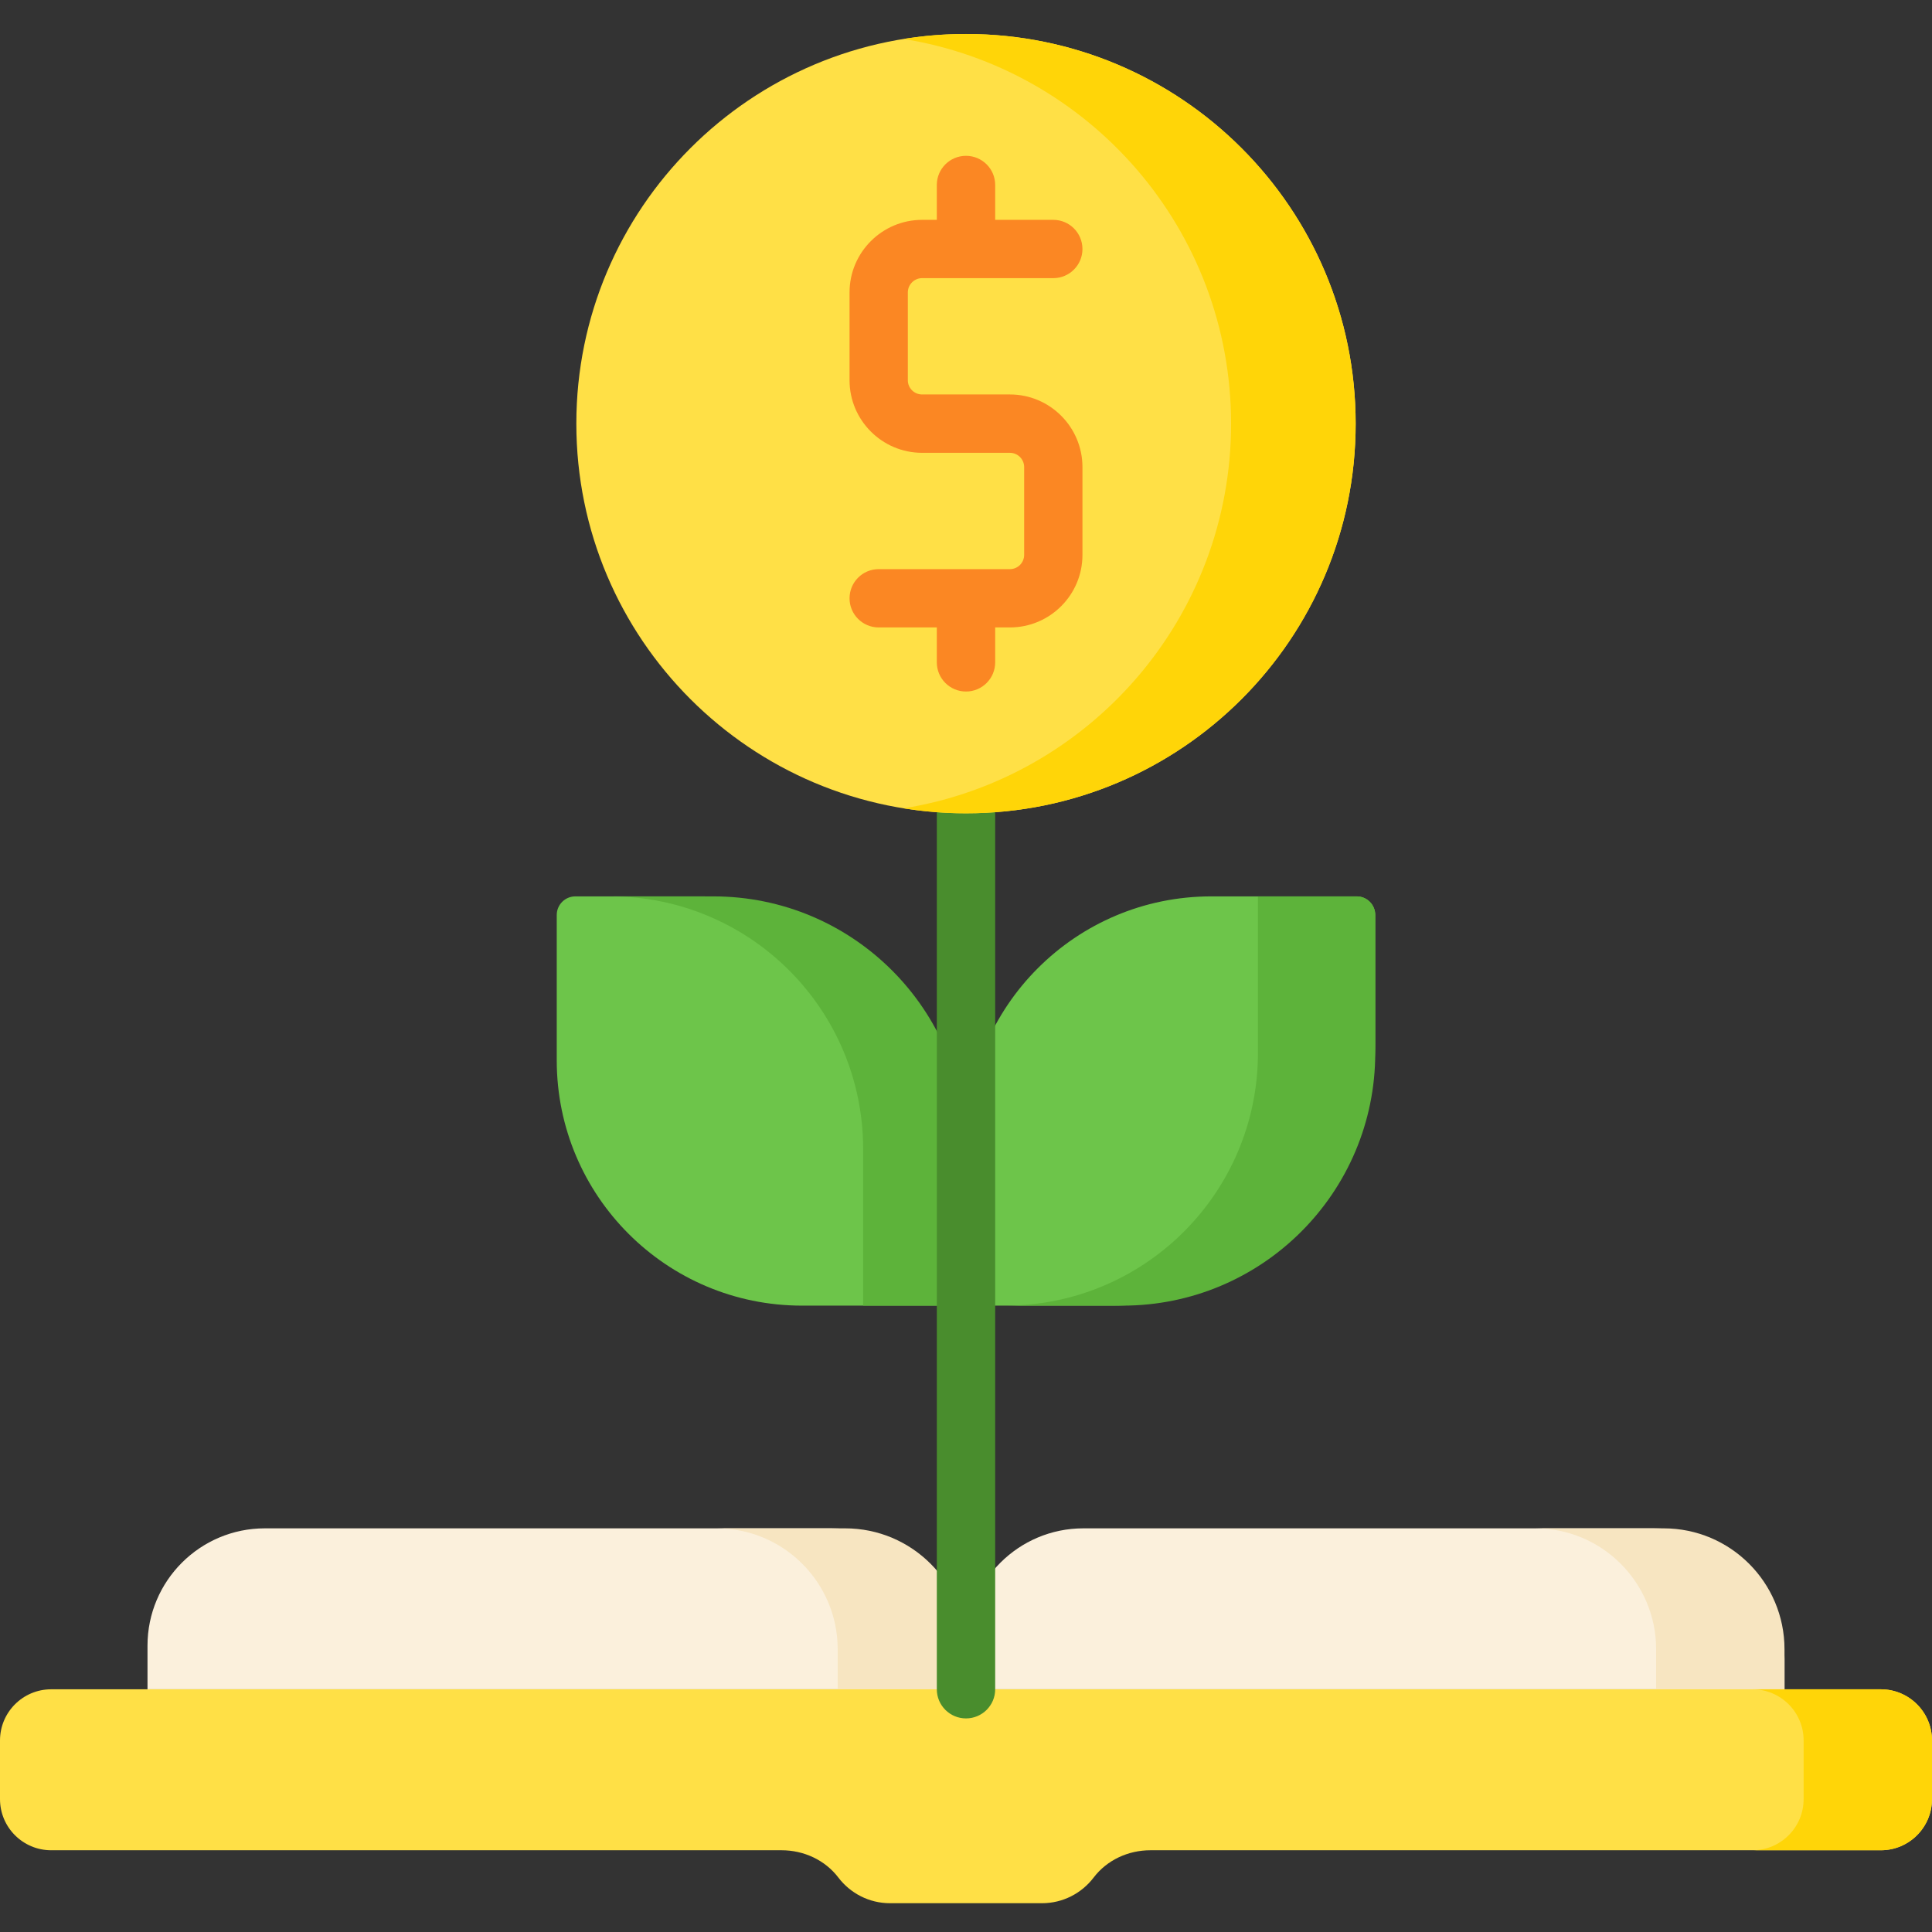 <svg width="29" height="29" viewBox="0 0 29 29" fill="none" xmlns="http://www.w3.org/2000/svg">
<rect x="0" y="0" width="29" height="29" fill="#333333" stroke="none"/>
<g clip-path="url(#clip0_334_3529)">
<path d="M14.5 25.357H2.214V24.702C2.214 23.73 3.003 22.941 3.975 22.941H12.478C13.595 22.941 14.5 23.847 14.5 24.964V25.357Z" fill="#FBF0DC"/>
<path d="M12.686 22.941H10.759C11.761 22.941 12.574 23.754 12.574 24.756V25.357H14.5V24.756C14.5 23.754 13.688 22.941 12.686 22.941Z" fill="#F7E5C1"/>
<path d="M26.786 25.357H14.5V24.702C14.5 23.73 15.289 22.941 16.261 22.941H24.822C25.906 22.941 26.786 23.821 26.786 24.905V25.357Z" fill="#FBF0DC"/>
<path d="M24.972 22.941H23.045C24.047 22.941 24.859 23.754 24.859 24.756V25.357H26.786V24.756C26.786 23.754 25.974 22.941 24.972 22.941Z" fill="#F7E5C1"/>
<path d="M28.232 25.357H0.768C0.344 25.357 0 25.701 0 26.125V27.005C0 27.429 0.344 27.773 0.768 27.773H11.732C12.064 27.773 12.384 27.919 12.585 28.184C12.763 28.417 13.044 28.568 13.36 28.568H15.64C15.956 28.568 16.237 28.417 16.415 28.184C16.616 27.919 16.936 27.773 17.268 27.773H28.232C28.656 27.773 29 27.429 29 27.005V26.125C29 25.701 28.656 25.357 28.232 25.357Z" fill="#FFE046"/>
<path d="M28.232 25.357H26.305C26.73 25.357 27.073 25.701 27.073 26.125V27.005C27.073 27.429 26.73 27.773 26.305 27.773H28.232C28.656 27.773 29 27.429 29 27.005V26.125C29 25.701 28.656 25.357 28.232 25.357Z" fill="#FFD508"/>
<path d="M14.5 19.598H12.038C10.005 19.598 8.357 17.95 8.357 15.917V13.734C8.357 13.58 8.482 13.455 8.636 13.455H10.532C12.723 13.455 14.5 15.232 14.5 17.423V19.598Z" fill="#6DC54A"/>
<path d="M10.708 13.455H9.164C11.258 13.455 12.956 15.153 12.956 17.247V19.598H14.5V17.247C14.5 15.153 12.802 13.455 10.708 13.455Z" fill="#5DB33A"/>
<path d="M14.5 19.598H16.699C18.877 19.598 20.643 17.832 20.643 15.654V13.734C20.643 13.58 20.518 13.455 20.364 13.455H18.181C16.148 13.455 14.5 15.103 14.5 17.136V19.598Z" fill="#6DC54A"/>
<path d="M18.882 13.455V15.806C18.882 17.9 17.184 19.598 15.09 19.598H16.851C18.945 19.598 20.643 17.9 20.643 15.806V13.734C20.643 13.58 20.518 13.455 20.364 13.455H18.882Z" fill="#5DB33A"/>
<path d="M14.5 25.794C14.258 25.794 14.062 25.598 14.062 25.357V11.624C14.062 11.382 14.258 11.187 14.5 11.187C14.742 11.187 14.938 11.383 14.938 11.624V25.357C14.938 25.598 14.742 25.794 14.5 25.794Z" fill="#498D2D"/>
<path d="M20.349 6.359C20.349 9.589 17.73 12.208 14.5 12.208C11.27 12.208 8.651 9.589 8.651 6.359C8.651 3.129 11.27 0.51 14.5 0.51C17.73 0.51 20.349 3.129 20.349 6.359Z" fill="#FFE046"/>
<path d="M14.5 0.51C14.182 0.51 13.87 0.535 13.565 0.585C16.351 1.032 18.479 3.447 18.479 6.359C18.479 9.271 16.351 11.686 13.565 12.133C13.87 12.182 14.182 12.208 14.5 12.208C17.73 12.208 20.349 9.589 20.349 6.359C20.349 3.129 17.73 0.51 14.5 0.51Z" fill="#FFD508"/>
<path d="M15.159 5.921H13.841C13.723 5.921 13.627 5.826 13.627 5.708V4.389C13.627 4.272 13.723 4.175 13.841 4.175H15.811C16.052 4.175 16.248 3.979 16.248 3.738C16.248 3.496 16.052 3.3 15.811 3.3H14.938V2.776C14.938 2.535 14.742 2.339 14.5 2.339C14.258 2.339 14.062 2.535 14.062 2.776V3.3H13.841C13.241 3.3 12.752 3.789 12.752 4.389V5.708C12.752 6.308 13.241 6.797 13.841 6.797H15.159C15.277 6.797 15.373 6.893 15.373 7.011V8.329C15.373 8.447 15.277 8.543 15.159 8.543H13.189C12.948 8.543 12.752 8.739 12.752 8.981C12.752 9.222 12.948 9.418 13.189 9.418H14.062V9.942C14.062 10.184 14.258 10.38 14.5 10.38C14.742 10.38 14.938 10.184 14.938 9.942V9.418H15.159C15.76 9.418 16.248 8.93 16.248 8.329V7.011C16.248 6.41 15.76 5.921 15.159 5.921Z" fill="#FB8723"/>
</g>
<defs>
<clipPath id="clip0_334_3529">
<rect width="29" height="29" fill="white"/>
</clipPath>
</defs>
</svg>
